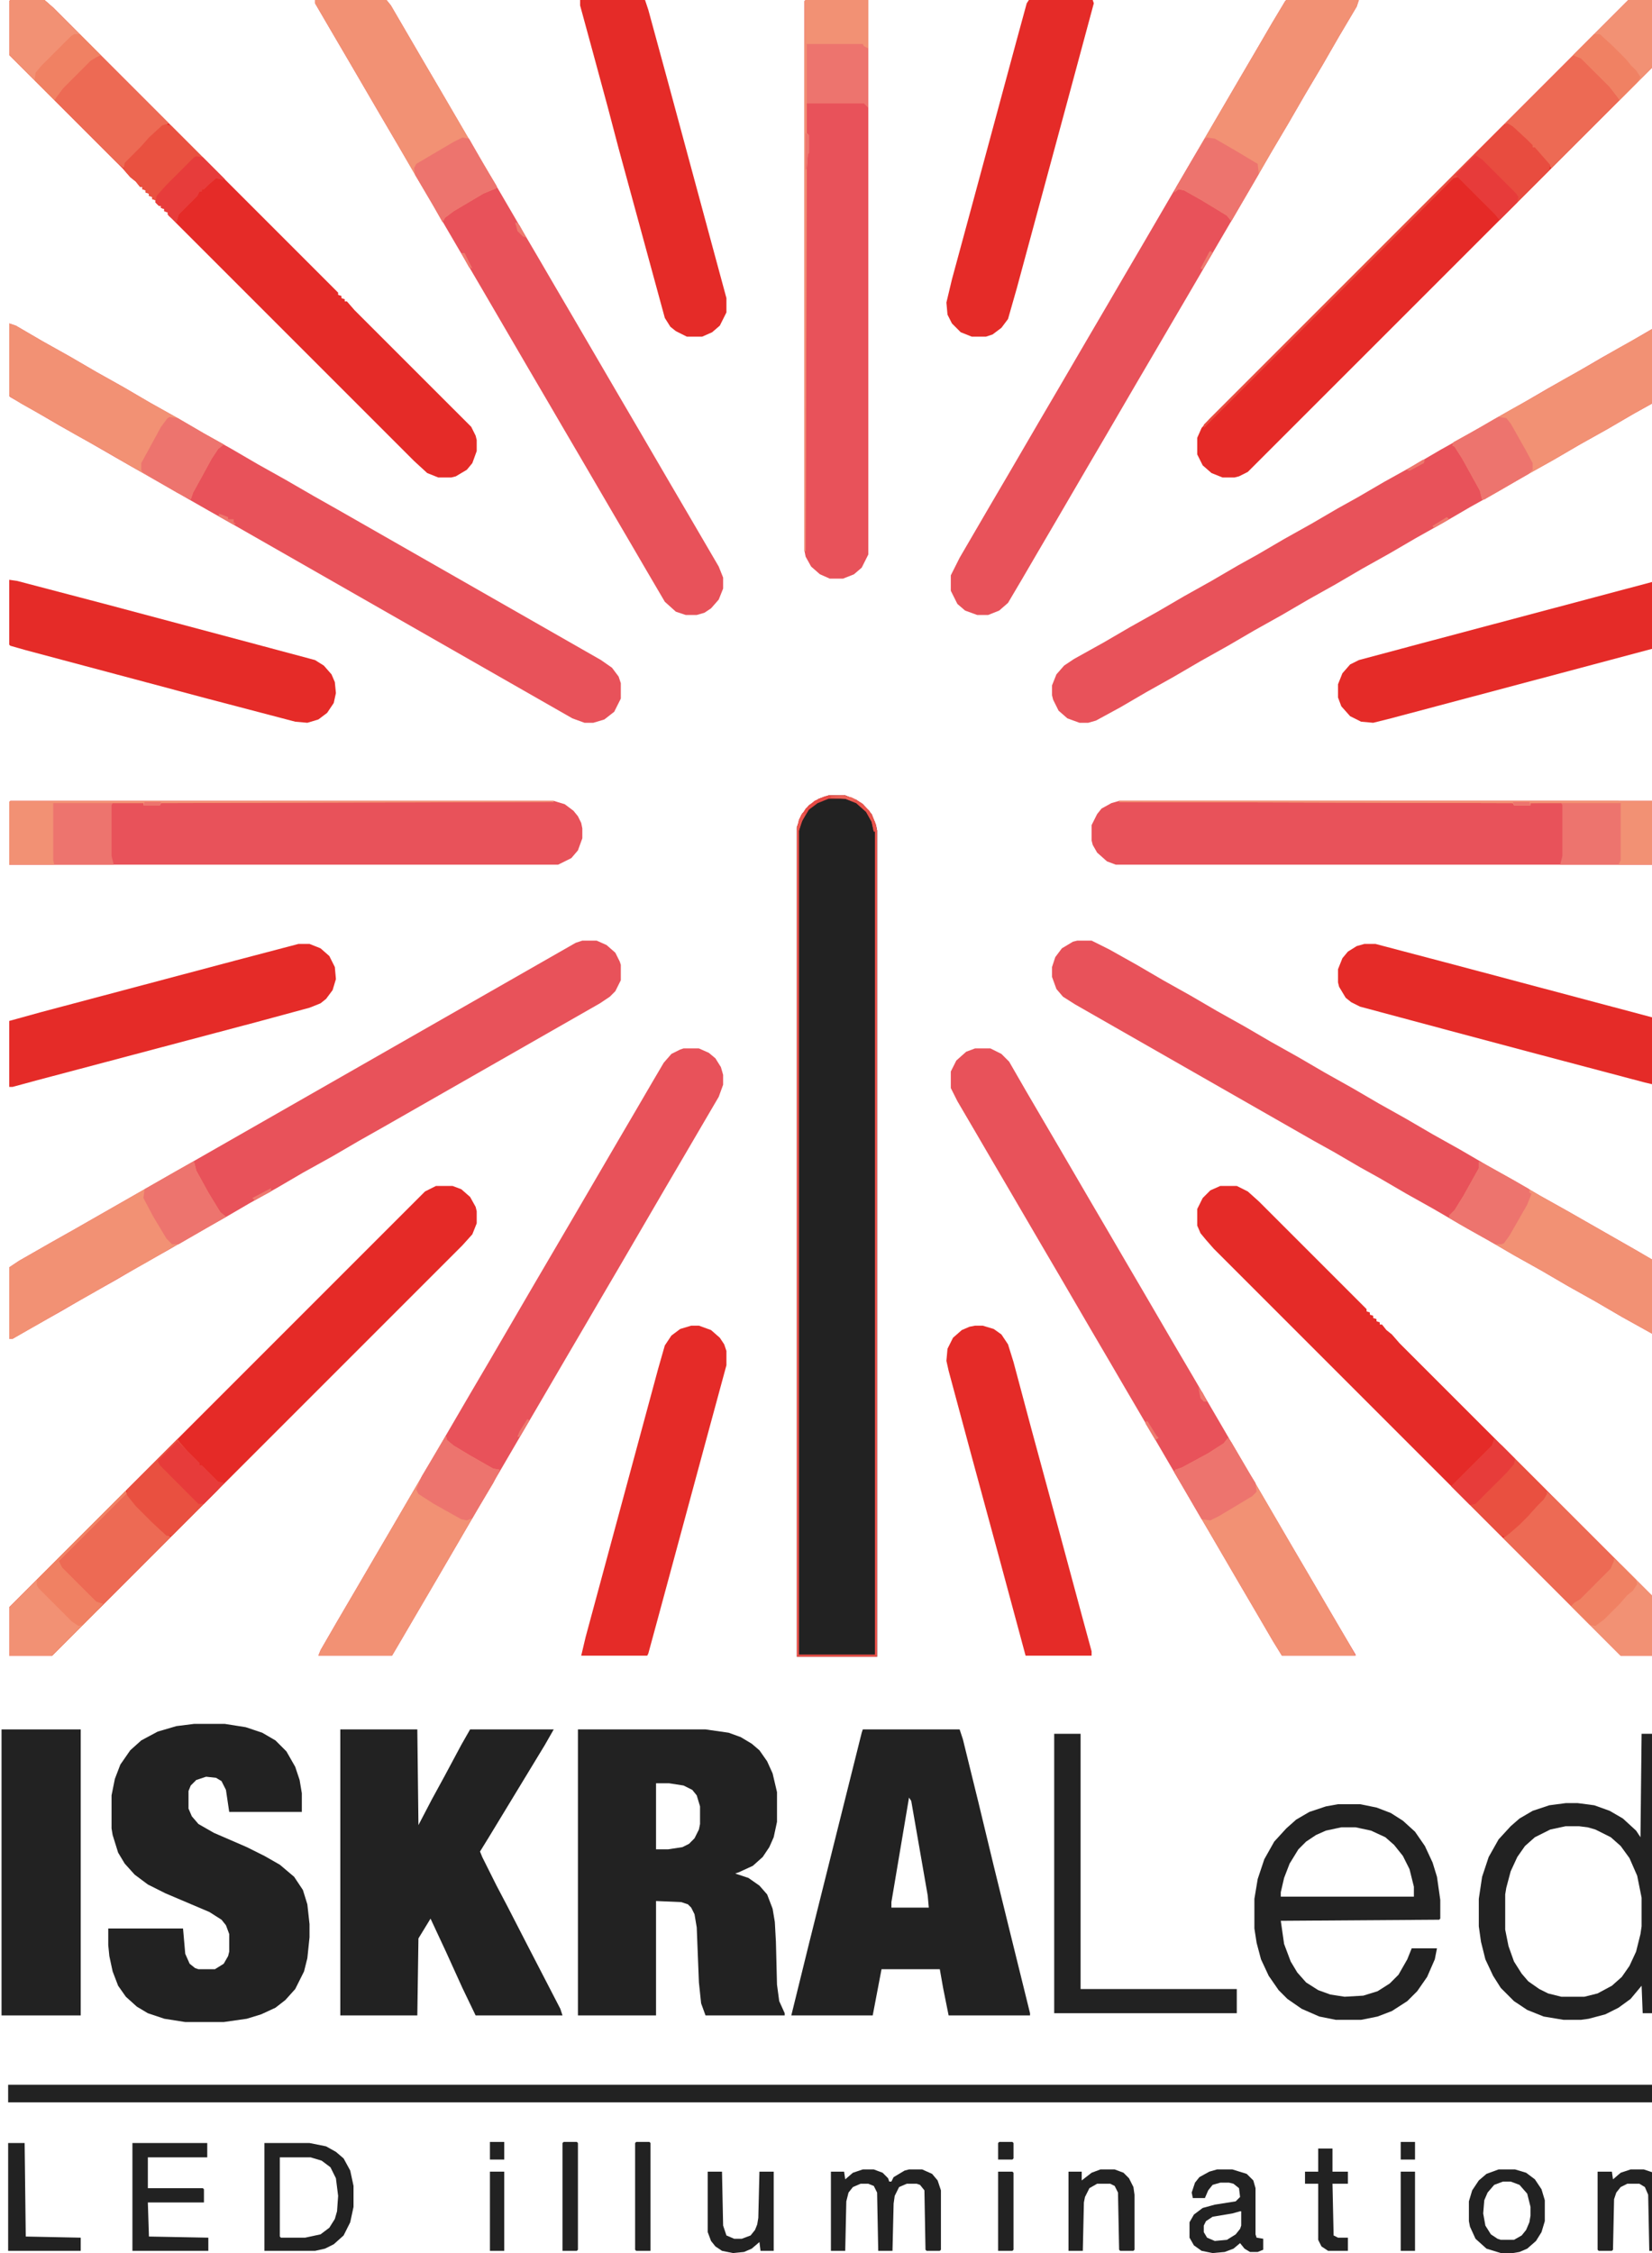 <?xml version="1.0" encoding="UTF-8"?> <svg xmlns="http://www.w3.org/2000/svg" width="44" height="60" viewBox="0 0 44 60" fill="none"><g clip-path="url(#clip0_24510_15194)"><g clip-path="url(#clip1_24510_15194)"><path d="M22.072 21.182H22.512L22.805 21.299L22.98 21.416L23.215 21.68L23.332 21.973L23.361 22.119V44.121H21.223V22.031L21.34 21.709L21.545 21.445L21.809 21.27L22.072 21.182Z" fill="#222222"></path><path d="M15.393 46.055H18.791L19.406 46.143L19.729 46.26L20.021 46.435L20.227 46.611L20.432 46.904L20.578 47.227L20.695 47.725V48.516L20.607 48.926L20.49 49.19L20.314 49.453L20.051 49.688L19.67 49.863L19.582 49.893L19.934 50.01L20.227 50.215L20.432 50.449L20.578 50.83L20.637 51.182L20.666 51.709L20.695 52.852L20.754 53.291L20.9 53.613V53.672H18.791L18.674 53.35L18.615 52.793L18.557 51.328L18.498 50.977L18.41 50.801L18.322 50.713L18.146 50.654L17.473 50.625V53.672H15.393V46.055ZM17.473 47.49V49.248H17.795L18.176 49.19L18.352 49.102L18.498 48.955L18.615 48.721L18.645 48.574V48.105L18.557 47.812L18.439 47.666L18.205 47.549L17.824 47.49H17.473Z" fill="#222222"></path><path d="M9.064 46.055H11.115L11.145 48.603L11.496 47.93L11.848 47.285L12.287 46.465L12.521 46.055H14.748L14.514 46.465L13.02 48.926L12.785 49.307L12.844 49.453L13.225 50.215L13.518 50.772L14.045 51.797L14.924 53.496L14.982 53.672H12.668L12.316 52.94L11.877 51.973L11.467 51.094L11.145 51.621L11.115 53.672H9.064V46.055Z" fill="#222222"></path><path d="M8.391 0H10.295L10.412 0.146L11.232 1.553L11.73 2.402L12.551 3.809L13.049 4.658L13.869 6.064L14.367 6.914L14.777 7.617L15.275 8.467L16.506 10.576L17.004 11.426L17.824 12.832L18.322 13.682L19.143 15.088L19.26 15.381V15.674L19.143 15.967L18.938 16.201L18.762 16.318L18.557 16.377H18.264L18 16.289L17.707 16.025L17.209 15.176L16.799 14.473L16.301 13.623L15.48 12.217L14.982 11.367L14.572 10.664L14.074 9.814L12.844 7.705L12.346 6.855L11.935 6.152L11.438 5.303L10.617 3.896L10.119 3.047L9.299 1.641L8.801 0.791L8.391 0.088V0Z" fill="#E8525A"></path><path d="M34.26 0H36.193L36.135 0.176L35.666 0.967L35.227 1.729L34.758 2.52L34.318 3.281L33.85 4.072L33.41 4.834L33 5.537L32.502 6.387L31.682 7.793L31.184 8.643L30.773 9.346L30.275 10.195L29.455 11.602L28.957 12.451L28.137 13.857L27.639 14.707L27.229 15.41L26.848 16.055L26.613 16.26L26.32 16.377H26.027L25.705 16.26L25.5 16.084L25.324 15.732V15.322L25.559 14.854L26.379 13.447L26.877 12.598L27.697 11.191L28.195 10.342L29.016 8.936L29.514 8.086L29.924 7.383L30.422 6.533L31.242 5.127L31.74 4.277L32.971 2.168L33.469 1.318L33.879 0.615L34.23 0.029L34.26 0Z" fill="#E8525A"></path><path d="M0.246 8.613L0.422 8.672L1.125 9.082L1.857 9.492L2.561 9.902L3.293 10.312L3.996 10.723L4.729 11.133L5.432 11.543L6.164 11.953L6.867 12.363L7.6 12.773L8.361 13.213L9.035 13.594L16.008 17.578L16.301 17.783L16.477 18.018L16.535 18.193V18.604L16.359 18.955L16.096 19.16L15.803 19.248H15.568L15.246 19.131L6.223 13.975L5.549 13.594L3.088 12.188L2.326 11.748L1.594 11.338L0.891 10.928L0.275 10.576L0.246 10.547V8.613Z" fill="#E8525A"></path><path d="M15.51 25.049H15.891L16.154 25.166L16.389 25.371L16.506 25.605L16.535 25.693V26.104L16.389 26.396L16.242 26.543L15.979 26.719L10.236 30L9.562 30.381L8.859 30.791L8.068 31.23L7.365 31.641L6.633 32.051L5.93 32.461L5.197 32.871L4.494 33.281L3.762 33.691L3.059 34.102L2.326 34.512L1.623 34.922L0.891 35.332L0.334 35.654H0.246V33.75L0.51 33.574L1.33 33.105L2.004 32.725L15.334 25.107L15.51 25.049Z" fill="#E8525A"></path><path d="M44.25 8.613H44.309V10.576L43.518 11.016L42.815 11.426L42.082 11.836L41.379 12.246L40.647 12.656L39.943 13.066L39.152 13.506L38.449 13.916L37.717 14.326L37.014 14.736L36.281 15.146L35.578 15.557L34.846 15.967L34.143 16.377L33.41 16.787L32.707 17.197L31.975 17.607L31.271 18.018L30.539 18.428L29.836 18.838L29.191 19.189L28.986 19.248H28.752L28.43 19.131L28.195 18.926L28.049 18.633L28.02 18.516V18.252L28.137 17.959L28.342 17.725L28.605 17.549L29.396 17.109L30.1 16.699L30.832 16.289L31.535 15.879L32.268 15.469L32.971 15.059L33.498 14.766L34.201 14.355L34.934 13.945L35.637 13.535L36.164 13.242L36.867 12.832L37.658 12.393L38.361 11.982L39.094 11.572L39.797 11.162L40.529 10.752L41.232 10.342L41.965 9.932L42.668 9.521L43.4 9.111L44.103 8.701L44.25 8.613Z" fill="#E8525A"></path><path d="M28.693 25.049H29.074L29.543 25.283L30.275 25.693L30.979 26.104L31.711 26.514L32.414 26.924L33.147 27.334L33.85 27.744L34.582 28.154L35.285 28.564L36.018 28.975L36.721 29.385L37.453 29.795L38.156 30.205L38.889 30.615L39.592 31.025L40.324 31.436L41.027 31.846L41.76 32.256L43.605 33.31L44.309 33.721V35.684L43.986 35.508L43.195 35.068L42.492 34.658L41.76 34.248L41.057 33.838L40.324 33.428L39.621 33.018L38.889 32.607L38.185 32.197L37.453 31.787L36.75 31.377L36.223 31.084L35.52 30.674L34.992 30.381L28.635 26.748L28.312 26.543L28.137 26.338L28.02 26.016V25.752L28.107 25.488L28.283 25.254L28.576 25.078L28.693 25.049Z" fill="#E8525A"></path><path d="M18.205 27.92H18.615L18.879 28.037L19.055 28.184L19.201 28.418L19.26 28.623V28.887L19.143 29.209L18.645 30.059L18.234 30.762L17.736 31.611L16.506 33.721L16.008 34.57L15.598 35.273L15.1 36.123L14.279 37.529L13.781 38.379L12.961 39.785L12.463 40.635L11.643 42.041L11.145 42.891L10.734 43.594L10.441 44.092H8.479L8.537 43.945L8.977 43.184L9.475 42.334L9.885 41.631L10.383 40.781L11.203 39.375L11.701 38.525L12.521 37.119L13.02 36.27L14.25 34.16L15.246 32.461L16.477 30.352L16.975 29.502L17.385 28.799L17.678 28.301L17.883 28.066L18.117 27.949L18.205 27.92Z" fill="#E8525A"></path><path d="M25.969 27.92H26.379L26.672 28.066L26.877 28.271L27.316 29.033L27.727 29.736L28.225 30.586L29.045 31.992L29.543 32.842L29.953 33.545L30.451 34.395L31.271 35.801L31.77 36.65L33 38.76L33.498 39.609L34.318 41.016L34.816 41.865L35.227 42.568L35.725 43.418L36.105 44.062V44.092H34.143L33.908 43.711L33.498 43.008L33 42.158L32.18 40.752L31.682 39.902L30.451 37.793L29.953 36.943L29.543 36.24L29.045 35.391L28.225 33.984L27.727 33.135L26.906 31.729L26.408 30.879L25.998 30.176L25.5 29.326L25.324 28.975V28.535L25.471 28.242L25.734 28.008L25.969 27.92Z" fill="#E8525A"></path><path d="M22.98 46.055H25.559L25.646 46.318L26.057 47.988L26.467 49.688L26.877 51.357L27.434 53.613V53.672H25.266L25.119 52.94L25.031 52.441H23.479L23.244 53.672H21.076L21.545 51.768L22.951 46.143L22.98 46.055ZM24.211 47.871L23.742 50.654V50.801H24.738L24.709 50.478L24.27 47.959L24.211 47.871Z" fill="#222222"></path><path d="M5.168 45.908H5.988L6.545 45.996L6.984 46.143L7.336 46.348L7.629 46.641L7.863 47.051L7.98 47.402L8.039 47.754V48.252H6.105L6.018 47.666L5.9 47.432L5.754 47.344L5.49 47.315L5.227 47.402L5.08 47.549L5.021 47.695V48.164L5.109 48.369L5.285 48.574L5.695 48.809L6.574 49.19L7.043 49.424L7.453 49.658L7.834 49.98L8.068 50.332L8.186 50.713L8.244 51.24V51.592L8.186 52.148L8.098 52.5L7.863 52.969L7.6 53.262L7.336 53.467L6.955 53.643L6.574 53.76L5.959 53.848H4.934L4.377 53.76L3.938 53.613L3.645 53.438L3.352 53.174L3.146 52.881L3 52.5L2.912 52.09L2.883 51.797V51.357H4.875L4.934 52.031L5.051 52.295L5.197 52.412L5.285 52.441H5.725L5.959 52.295L6.076 52.09L6.105 51.973V51.504L6.018 51.27L5.9 51.123L5.578 50.918L4.406 50.42L3.938 50.185L3.586 49.922L3.322 49.629L3.146 49.336L3 48.867L2.971 48.691V47.812L3.059 47.373L3.205 46.992L3.469 46.611L3.762 46.348L4.201 46.113L4.699 45.967L5.168 45.908Z" fill="#222222"></path><path d="M0.275 0H1.184L1.418 0.205L9.006 7.793V7.852L9.094 7.881V7.939L9.182 7.969V8.027H9.24L9.445 8.262L12.551 11.367L12.668 11.602L12.697 11.719V12.012L12.58 12.334L12.434 12.51L12.141 12.685L12.023 12.715H11.672L11.379 12.598L11.027 12.275L4.465 5.713V5.654L4.377 5.625V5.566L4.289 5.537V5.479H4.23L4.143 5.391V5.332L4.055 5.303V5.244L3.967 5.215V5.156L3.879 5.127V5.068L3.791 5.039V4.98H3.732L3.615 4.834L3.469 4.717L3.264 4.482L0.246 1.465V0.029L0.275 0Z" fill="#E52B28"></path><path d="M43.371 0H44.309V1.494L33.234 12.568L33 12.685L32.883 12.715H32.56L32.268 12.598L32.033 12.393L31.887 12.1V11.66L32.004 11.396L32.209 11.162L43.371 0Z" fill="#E52A27"></path><path d="M32.502 31.582H32.941L33.234 31.729L33.527 31.992L36.398 34.863V34.922L36.486 34.951V35.01L36.574 35.039V35.098L36.662 35.127V35.185L36.75 35.215V35.273H36.809L36.926 35.42L37.072 35.537L37.277 35.772L44.309 42.803V44.092H43.166L32.326 33.252L32.121 33.018L31.975 32.842L31.887 32.637V32.197L32.033 31.904L32.238 31.699L32.502 31.582Z" fill="#E52B28"></path><path d="M11.613 31.582H12.053L12.287 31.67L12.521 31.875L12.668 32.139L12.697 32.256V32.578L12.58 32.871L12.316 33.164L1.389 44.092H0.246V42.803L11.32 31.729L11.613 31.582Z" fill="#E52A27"></path><path d="M21.457 0H23.127V14.766L22.951 15.117L22.746 15.293L22.453 15.41H22.102L21.838 15.293L21.604 15.088L21.457 14.824L21.428 14.678V0.029L21.457 0Z" fill="#E8525A"></path><path d="M0.275 21.328H14.748L15.041 21.416L15.275 21.592L15.393 21.738L15.48 21.914L15.51 22.061V22.324L15.393 22.646L15.217 22.852L14.865 23.027H0.246V21.357L0.275 21.328Z" fill="#E8525A"></path><path d="M29.807 21.328H44.309V23.027H29.719L29.484 22.939L29.221 22.705L29.104 22.5L29.074 22.383V21.973L29.221 21.68L29.338 21.533L29.602 21.387L29.807 21.328Z" fill="#E8525A"></path><path d="M0.217 55.518H44.338V55.986H0.217V55.518Z" fill="#222222"></path><path d="M0.041 46.055H2.15V53.672H0.041V46.055Z" fill="#222222"></path><path d="M15.451 0H17.18L17.268 0.264L17.795 2.197L18.967 6.533L19.348 7.939V8.32L19.172 8.672L18.967 8.848L18.703 8.965H18.293L18 8.818L17.854 8.701L17.707 8.467L16.477 3.955L16.184 2.842L15.803 1.436L15.451 0.146V0Z" fill="#E52B28"></path><path d="M27.404 0H29.104L29.133 0.088L28.43 2.695L27.082 7.676L26.848 8.496L26.672 8.73L26.438 8.906L26.262 8.965H25.881L25.588 8.848L25.354 8.613L25.236 8.379L25.207 8.057L25.354 7.441L25.91 5.391L27.082 1.055L27.346 0.088L27.404 0Z" fill="#E52B28"></path><path d="M25.969 35.303H26.174L26.467 35.391L26.672 35.537L26.848 35.801L26.994 36.27L27.463 38.027L28.195 40.723L28.811 43.008L29.074 43.975V44.092H27.316L26.613 41.484L25.881 38.789L25.266 36.504L25.207 36.24L25.236 35.918L25.383 35.625L25.617 35.42L25.822 35.332L25.969 35.303Z" fill="#E52B28"></path><path d="M18.41 35.303H18.615L18.938 35.42L19.172 35.625L19.289 35.801L19.348 35.977V36.357L18.791 38.408L17.531 43.066L17.268 44.033L17.238 44.092H15.48L15.598 43.594L16.184 41.426L17.531 36.445L17.707 35.83L17.883 35.566L18.117 35.391L18.41 35.303Z" fill="#E52B28"></path><path d="M0.246 15.44L0.451 15.469L2.795 16.084L7.189 17.256L8.391 17.578L8.625 17.725L8.83 17.959L8.918 18.164L8.947 18.457L8.889 18.721L8.713 18.984L8.479 19.16L8.186 19.248L7.863 19.219L5.52 18.604L0.686 17.314L0.275 17.197L0.246 17.168V15.44Z" fill="#E52B28"></path><path d="M7.951 25.137H8.244L8.537 25.254L8.771 25.459L8.918 25.752L8.947 26.074L8.859 26.367L8.684 26.602L8.537 26.719L8.244 26.836L6.838 27.217L0.979 28.77L0.334 28.945H0.246V27.188L1.096 26.953L6.281 25.576L7.951 25.137Z" fill="#E52B28"></path><path d="M36.34 25.137H36.633L38.742 25.693L44.25 27.158L44.309 27.188V28.945L43.81 28.828L40.822 28.037L38.625 27.451L36.223 26.807L35.988 26.689L35.842 26.572L35.666 26.279L35.637 26.162V25.811L35.754 25.518L35.9 25.342L36.135 25.195L36.34 25.137Z" fill="#E52B28"></path><path d="M44.221 15.44H44.309V17.197L42.111 17.783L37.043 19.131L36.574 19.248L36.252 19.219L35.959 19.072L35.725 18.809L35.637 18.574V18.223L35.754 17.93L35.959 17.695L36.193 17.578L37.834 17.139L42.463 15.908L44.221 15.44Z" fill="#E52B28"></path><path d="M43.723 46.172H44.397V53.613H43.752L43.723 52.881L43.43 53.232L43.107 53.467L42.756 53.643L42.316 53.76L42.111 53.789H41.643L41.115 53.701L40.676 53.525L40.324 53.291L39.973 52.94L39.768 52.617L39.562 52.178L39.445 51.709L39.387 51.299V50.566L39.475 49.98L39.65 49.453L39.914 48.984L40.236 48.633L40.471 48.428L40.822 48.223L41.262 48.076L41.701 48.018H42.023L42.463 48.076L42.873 48.223L43.225 48.428L43.576 48.75L43.693 48.926L43.723 46.172ZM41.701 48.633L41.291 48.721L40.881 48.926L40.617 49.16L40.412 49.453L40.236 49.834L40.119 50.273L40.09 50.449V51.387L40.178 51.826L40.324 52.236L40.529 52.559L40.705 52.764L40.998 52.969L41.232 53.086L41.584 53.174H42.199L42.551 53.086L42.932 52.881L43.195 52.647L43.4 52.353L43.576 51.973L43.693 51.504L43.723 51.299V50.537L43.605 49.951L43.4 49.482L43.166 49.16L42.902 48.926L42.492 48.721L42.287 48.662L42.053 48.633H41.701Z" fill="#222222"></path><path d="M35.637 48.047H36.223L36.662 48.135L37.043 48.281L37.365 48.486L37.688 48.779L37.951 49.16L38.156 49.6L38.273 49.98L38.361 50.596V51.094L38.332 51.123L34.113 51.152L34.201 51.768L34.377 52.236L34.553 52.529L34.787 52.793L35.109 52.998L35.432 53.115L35.812 53.174L36.31 53.145L36.691 53.027L37.014 52.822L37.248 52.588L37.482 52.178L37.6 51.885H38.273L38.215 52.178L38.01 52.647L37.746 53.027L37.482 53.291L37.072 53.555L36.691 53.701L36.252 53.789H35.578L35.139 53.701L34.67 53.496L34.289 53.232L34.055 52.998L33.791 52.617L33.586 52.178L33.469 51.738L33.41 51.357V50.566L33.498 50.039L33.674 49.512L33.938 49.043L34.26 48.691L34.523 48.457L34.875 48.252L35.315 48.105L35.637 48.047ZM35.725 48.662L35.315 48.75L35.051 48.867L34.787 49.043L34.582 49.248L34.348 49.629L34.201 50.01L34.113 50.391V50.508H37.658V50.244L37.541 49.775L37.365 49.424L37.131 49.131L36.897 48.926L36.516 48.75L36.105 48.662H35.725Z" fill="#222222"></path><path d="M8.391 0H10.295L10.412 0.146L11.232 1.553L11.73 2.402L12.551 3.809L13.049 4.658L13.225 4.951V5.01L12.873 5.156L12.082 5.625L11.848 5.801L11.789 5.918L11.525 5.449L11.057 4.658L10.617 3.896L10.119 3.047L9.299 1.641L8.801 0.791L8.391 0.088V0Z" fill="#F29174"></path><path d="M34.26 0H36.193L36.135 0.176L35.666 0.967L35.227 1.729L34.758 2.52L34.318 3.281L33.85 4.072L33.41 4.834L32.795 5.889L32.678 5.742L32.004 5.332L31.535 5.068L31.389 5.039L31.271 5.127L31.33 4.98L32.971 2.168L33.469 1.318L33.879 0.615L34.23 0.029L34.26 0Z" fill="#F29174"></path><path d="M11.877 38.232L11.906 38.35L12.082 38.496L12.521 38.76L13.137 39.111L13.312 39.141L13.137 39.492L12.697 40.225L12.258 40.986L11.438 42.393L10.94 43.242L10.529 43.945L10.441 44.092H8.479L8.537 43.945L8.977 43.184L9.475 42.334L9.885 41.631L10.383 40.781L11.203 39.375L11.701 38.525L11.877 38.232Z" fill="#F29174"></path><path d="M32.707 38.291L32.795 38.408L33.293 39.258L34.523 41.367L35.022 42.217L35.432 42.92L35.93 43.77L36.105 44.092H34.143L33.908 43.711L33.498 43.008L33 42.158L32.18 40.752L31.682 39.902L31.271 39.199L31.301 39.141L31.477 39.082L32.18 38.701L32.59 38.438L32.707 38.291Z" fill="#F29174"></path><path d="M5.139 30.938H5.168L5.227 31.172L5.549 31.758L5.871 32.285L6.018 32.402L5.314 32.812L4.582 33.223L3.879 33.633L3.146 34.043L2.443 34.453L1.711 34.863L1.008 35.273L0.334 35.654H0.246V33.75L0.51 33.574L1.33 33.105L2.004 32.725L4.67 31.201L5.139 30.938Z" fill="#F29174"></path><path d="M39.387 30.938L39.533 30.996L40.324 31.436L41.027 31.846L41.76 32.256L43.605 33.31L44.309 33.721V35.684L43.986 35.508L43.195 35.068L42.492 34.658L41.76 34.248L41.057 33.838L40.324 33.428L39.621 33.018L38.889 32.607L38.596 32.432V32.373L38.742 32.227L38.977 31.846L39.387 31.113V30.938Z" fill="#F29174"></path><path d="M0.246 8.613L0.422 8.672L1.125 9.082L1.857 9.492L2.561 9.902L3.293 10.312L3.996 10.723L4.729 11.133L5.432 11.543L5.959 11.836L5.812 11.953L5.637 12.217L5.285 12.861L5.139 13.125L5.08 13.301L4.729 13.125L4.025 12.715L3.498 12.422L2.795 12.012L2.004 11.572L1.301 11.162L0.568 10.752L0.246 10.547V8.613Z" fill="#F29174"></path><path d="M44.25 8.613H44.309V10.576L43.518 11.016L42.815 11.426L42.082 11.836L41.379 12.246L40.647 12.656L39.943 13.066L39.533 13.301H39.475L39.416 13.066L38.947 12.217L38.742 11.895L38.684 11.865L38.713 11.777L39.504 11.338L40.207 10.928L40.94 10.518L41.643 10.107L42.375 9.697L43.078 9.287L43.81 8.877L44.25 8.613Z" fill="#F29174"></path><path d="M0.275 0H1.184L1.418 0.205L4.494 3.281L4.406 3.34L4.26 3.428L3.879 3.779L3.557 4.131L3.352 4.336L3.293 4.482L3.088 4.307L0.246 1.465V0.029L0.275 0Z" fill="#ED6A54"></path><path d="M3.352 39.697L3.41 39.815L3.674 40.137L4.289 40.752L4.436 40.869L4.553 40.928L1.389 44.092H0.246V42.803L3.352 39.697Z" fill="#ED6A54"></path><path d="M41.174 39.697L41.379 39.873L44.309 42.803V44.092H43.166L40.031 40.957L40.178 40.84L40.412 40.605L40.647 40.4L40.852 40.195L41.057 39.961L41.145 39.873L41.174 39.697Z" fill="#ED6A54"></path><path d="M43.371 0H44.309V1.494L41.32 4.482L41.262 4.395L41.057 4.16L40.881 3.984V3.926H40.822L40.617 3.691L40.236 3.34L40.148 3.311H40.06L43.371 0Z" fill="#ED6A54"></path><path d="M28.078 46.172H28.781V52.969H32.941V53.613H28.078V46.172Z" fill="#222222"></path><path d="M21.457 0H23.127V2.871L23.01 2.754H21.486V3.545L21.545 3.604V4.072L21.516 4.102L21.486 4.512L21.457 14.678H21.428V0.029L21.457 0Z" fill="#ED746E"></path><path d="M0.275 21.328H14.748V21.357L4.289 21.387L4.26 21.445H3.82V21.387H3L2.971 21.445V22.793L3.029 23.027H0.246V21.357L0.275 21.328Z" fill="#ED746E"></path><path d="M29.807 21.328H44.309V23.027H41.555L41.613 22.793V21.445L41.584 21.387H40.764V21.445H40.324L40.295 21.387L29.807 21.357V21.328Z" fill="#ED746E"></path><path d="M3.352 39.697V39.785L1.564 41.572L1.652 41.748L2.561 42.656L2.736 42.715L2.561 42.92L1.389 44.092H0.246V42.803L3.352 39.697Z" fill="#F29174"></path><path d="M0.275 0H1.184L1.418 0.205L2.678 1.465L2.561 1.523L2.414 1.611L1.682 2.344L1.506 2.578L1.447 2.666L0.246 1.465V0.029L0.275 0Z" fill="#F29174"></path><path d="M42.99 41.514L43.195 41.69L44.309 42.803V44.092H43.166L41.848 42.773L41.935 42.685L42.082 42.598L42.902 41.777L42.99 41.572V41.514Z" fill="#F29174"></path><path d="M40.148 3.281L40.295 3.369L40.676 3.721L40.822 3.867V3.926H40.881L41.291 4.395L41.262 4.541L39.943 5.859L39.826 5.713L38.83 4.717L38.713 4.746L32.062 11.396V11.309L40.031 3.34L40.148 3.281Z" fill="#E84C3F"></path><path d="M43.371 0H44.309V1.494L43.137 2.666L43.078 2.578L42.873 2.314L42.111 1.553L41.965 1.494L41.906 1.465L43.371 0Z" fill="#F29174"></path><path d="M4.406 3.311L4.553 3.34L5.988 4.775H5.9L5.754 4.746L5.549 4.922L5.432 5.039H5.373V5.098H5.314L5.256 5.215L4.758 5.713L4.699 5.918L4.494 5.742L4.465 5.654L4.377 5.625V5.566L4.289 5.537V5.479H4.23L4.143 5.391V5.332L4.055 5.303V5.244L3.967 5.215V5.156L3.879 5.127V5.068L3.791 5.039V4.98H3.732L3.615 4.834L3.469 4.717L3.293 4.512L3.322 4.336L3.762 3.896L3.967 3.662L4.318 3.34L4.406 3.311Z" fill="#E95140"></path><path d="M4.729 38.32L4.787 38.408L4.992 38.643L5.314 38.965V39.023H5.373L5.812 39.463L5.959 39.492L5.783 39.697L4.582 40.898H4.436L4.055 40.547L3.615 40.107L3.381 39.815V39.668L4.729 38.32Z" fill="#E95040"></path><path d="M39.797 38.32L40.002 38.496L41.174 39.668L41.203 39.785L41.115 39.932L40.91 40.137L40.705 40.371L40.471 40.605L40.236 40.81L40.09 40.928L39.973 40.898L38.654 39.58L39.738 38.496L39.797 38.32Z" fill="#E95040"></path><path d="M7.043 57.07H8.244L8.684 57.158L8.947 57.305L9.152 57.48L9.328 57.803L9.416 58.213V58.77L9.328 59.18L9.152 59.531L8.889 59.766L8.654 59.883L8.391 59.941H7.043V57.07ZM7.453 57.451V59.56L7.482 59.59H8.127L8.537 59.502L8.771 59.326L8.918 59.092L8.977 58.887L9.006 58.477L8.947 58.008L8.801 57.715L8.566 57.539L8.273 57.451H7.453Z" fill="#222222"></path><path d="M22.98 57.773H23.273L23.508 57.861L23.654 58.008L23.684 58.096H23.742L23.801 57.978L24.094 57.803L24.211 57.773H24.562L24.826 57.891L24.973 58.066L25.061 58.33V59.912L25.031 59.941H24.68L24.65 59.912L24.621 58.33L24.504 58.184L24.416 58.154H24.152L23.947 58.242L23.83 58.477L23.801 58.682L23.771 59.941H23.391L23.361 58.389L23.273 58.213L23.127 58.154H22.922L22.717 58.242L22.6 58.389L22.541 58.623L22.512 59.941H22.131V57.832H22.482L22.512 58.037L22.717 57.861L22.98 57.773Z" fill="#222222"></path><path d="M3.527 57.07H5.52V57.451H3.938V58.272H5.402L5.432 58.301V58.652H3.938L3.967 59.56L5.549 59.59V59.941H3.527V57.07Z" fill="#222222"></path><path d="M22.072 21.182H22.512L22.805 21.299L22.98 21.416L23.215 21.68L23.332 21.973L23.361 22.119V44.121H21.223V22.031L21.34 21.709L21.545 21.445L21.809 21.27L22.072 21.182ZM22.072 21.24L21.779 21.357L21.545 21.533L21.369 21.797L21.281 22.031V44.062H23.303V22.148L23.244 21.885L23.098 21.621L22.893 21.416L22.6 21.27L22.512 21.24H22.072Z" fill="#E9524B"></path><path d="M32.15 3.662L32.355 3.691L32.912 4.014L33.498 4.365L33.527 4.629L33.117 5.332L32.795 5.889L32.678 5.742L32.004 5.332L31.535 5.068L31.389 5.039L31.271 5.127L31.33 4.98L31.74 4.277L32.092 3.691L32.15 3.662Z" fill="#ED746E"></path><path d="M12.316 3.662L12.492 3.691L12.873 4.365L13.225 4.951V5.01L12.873 5.156L12.082 5.625L11.848 5.801L11.789 5.918L11.525 5.449L11.057 4.658L11.027 4.482L11.086 4.365L12.082 3.779L12.316 3.662Z" fill="#ED746E"></path><path d="M11.877 38.232L11.906 38.35L12.082 38.496L12.521 38.76L13.137 39.111L13.312 39.141L13.137 39.492L12.697 40.225L12.58 40.43L12.434 40.488L12.287 40.459L11.555 40.049L11.145 39.785L11.086 39.668L11.232 39.316L11.672 38.584L11.877 38.232Z" fill="#ED746E"></path><path d="M39.387 30.938L39.533 30.996L40.324 31.436L40.734 31.67V31.758L40.793 31.787L40.676 32.08L40.207 32.9L40.06 33.105L40.002 33.135H39.826L39.094 32.725L38.596 32.432V32.373L38.742 32.227L38.977 31.846L39.387 31.113V30.938Z" fill="#ED746E"></path><path d="M5.139 30.938H5.168L5.227 31.172L5.549 31.758L5.871 32.285L6.018 32.402L5.314 32.812L4.758 33.135H4.582L4.436 32.988L4.084 32.402L3.82 31.904L3.85 31.67L4.67 31.201L5.139 30.938Z" fill="#ED746E"></path><path d="M32.707 38.291L32.795 38.408L33.293 39.258L33.44 39.492L33.469 39.727L33.352 39.844L32.473 40.371L32.238 40.488L32.004 40.459L31.564 39.697L31.271 39.199L31.301 39.141L31.477 39.082L32.18 38.701L32.59 38.438L32.707 38.291Z" fill="#ED746E"></path><path d="M4.523 11.104L4.729 11.133L5.432 11.543L5.959 11.836L5.812 11.953L5.637 12.217L5.285 12.861L5.139 13.125L5.08 13.301L4.729 13.125L4.025 12.715L3.791 12.568L3.762 12.51V12.334L4.289 11.367L4.465 11.133L4.523 11.104Z" fill="#ED746E"></path><path d="M39.914 11.104L40.119 11.133L40.236 11.279L40.617 11.953L40.822 12.334V12.51L40.705 12.627L40.031 13.008L39.533 13.301H39.475L39.416 13.066L38.947 12.217L38.742 11.895L38.684 11.865L38.713 11.777L39.504 11.338L39.914 11.104Z" fill="#ED746E"></path><path d="M21.457 0H23.127V1.289L23.01 1.23L22.98 1.172H21.486V3.545L21.545 3.604V4.072L21.516 4.102L21.486 4.512L21.457 14.678H21.428V0.029L21.457 0Z" fill="#F29174"></path><path d="M0.275 21.328H14.748V21.357L4.289 21.387L4.26 21.445H3.82V21.387H1.418V22.91L1.447 23.027H0.246V21.357L0.275 21.328Z" fill="#F29174"></path><path d="M29.807 21.328H44.309V23.027H43.107L43.166 22.91V21.387H40.764V21.445H40.324L40.295 21.387L29.807 21.357V21.328Z" fill="#F29174"></path><path d="M32.414 57.773H32.824L33.205 57.891L33.381 58.066L33.44 58.272V59.502L33.469 59.59L33.645 59.619V59.912L33.498 59.971H33.293L33.147 59.883L33.029 59.736L32.853 59.883L32.619 59.971L32.297 60L32.004 59.941L31.799 59.795L31.682 59.59V59.18L31.799 58.975L32.033 58.799L32.355 58.711L32.912 58.623L33.029 58.506L33 58.272L32.853 58.154L32.736 58.125H32.502L32.297 58.184L32.18 58.33L32.092 58.535H31.77L31.74 58.389L31.828 58.125L31.945 57.978L32.209 57.832L32.414 57.773ZM33.029 58.887L32.824 58.945L32.297 59.033L32.121 59.15L32.062 59.268V59.443L32.15 59.59L32.355 59.678L32.678 59.648L32.912 59.502L33.029 59.355L33.059 59.268V58.887H33.029Z" fill="#222222"></path><path d="M39.914 57.773H40.353L40.647 57.861L40.881 58.037L41.057 58.301L41.145 58.594V59.15L41.057 59.443L40.91 59.678L40.676 59.883L40.471 59.971L40.295 60H39.973L39.592 59.883L39.299 59.619L39.152 59.297L39.123 59.15V58.623L39.211 58.33L39.387 58.066L39.592 57.891L39.914 57.773ZM40.031 58.096L39.797 58.184L39.621 58.389L39.533 58.594L39.504 58.945L39.562 59.268L39.709 59.502L39.885 59.619L39.973 59.648H40.324L40.529 59.531L40.647 59.385L40.734 59.18L40.764 59.004V58.77L40.676 58.418L40.471 58.184L40.236 58.096H40.031Z" fill="#222222"></path><path d="M43.43 57.773H43.781L44.045 57.861L44.221 58.066L44.309 58.33V59.941H43.928L43.898 58.447L43.81 58.242L43.664 58.154H43.342L43.166 58.242L43.049 58.389L42.99 58.565L42.961 59.912L42.932 59.941H42.58L42.551 59.912V57.832H42.932L42.961 58.037L43.166 57.861L43.43 57.773Z" fill="#222222"></path><path d="M29.309 57.773H29.689L29.924 57.861L30.07 58.008L30.188 58.242L30.217 58.447V59.912L30.188 59.941H29.836L29.807 59.912L29.777 58.389L29.689 58.213L29.572 58.154H29.221L29.016 58.272L28.898 58.506L28.869 58.652L28.84 59.941H28.459V57.832H28.811V58.066L29.074 57.861L29.309 57.773Z" fill="#222222"></path><path d="M18.85 57.832H19.23L19.26 59.268L19.348 59.531L19.553 59.619H19.758L19.992 59.531L20.109 59.385L20.168 59.238L20.197 59.062L20.227 57.832H20.607V59.941H20.256L20.227 59.707L20.021 59.883L19.816 59.971L19.523 60L19.23 59.941L19.055 59.824L18.938 59.678L18.85 59.443V57.832Z" fill="#222222"></path><path d="M0.217 57.07H0.656L0.686 59.56L2.15 59.59V59.941H0.217V57.07Z" fill="#222222"></path><path d="M3.352 39.697V39.785L1.564 41.572L1.652 41.748L2.561 42.656L2.736 42.715L2.561 42.92L2.209 43.272L2.092 43.301L1.916 43.184L1.037 42.305L0.979 42.217V42.07L3.352 39.697Z" fill="#F08163"></path><path d="M35.109 57.217H35.49V57.832H35.9V58.154H35.49L35.52 59.531L35.637 59.59H35.9V59.941H35.373L35.197 59.824L35.109 59.648V58.154H34.758V57.832H35.109V57.217Z" fill="#222222"></path><path d="M1.975 0.908H2.121L2.678 1.465L2.561 1.523L2.414 1.611L1.682 2.344L1.506 2.578L1.447 2.666L0.92 2.139L0.949 1.934L1.096 1.758L1.887 0.967L1.975 0.908Z" fill="#F08163"></path><path d="M42.99 41.514L43.195 41.69L43.576 42.07L43.605 42.188L43.488 42.363L43.342 42.48L43.137 42.715L42.727 43.125L42.492 43.301L42.346 43.272L41.848 42.773L41.935 42.685L42.082 42.598L42.902 41.777L42.99 41.572V41.514Z" fill="#F08163"></path><path d="M42.463 0.908H42.609L42.961 1.23L43.312 1.582L43.43 1.729L43.576 1.875L43.693 2.051L43.605 2.197L43.137 2.666L43.078 2.578L42.873 2.314L42.111 1.553L41.965 1.494L41.906 1.465L42.463 0.908Z" fill="#F08163"></path><path d="M5.227 4.16L5.402 4.189L5.988 4.775H5.9L5.754 4.746L5.549 4.922L5.432 5.039H5.373V5.098H5.314L5.256 5.215L4.758 5.713L4.699 5.918L4.494 5.742L4.465 5.654L4.377 5.625V5.566L4.289 5.537V5.479H4.23L4.143 5.391L4.172 5.215L4.436 4.922L5.168 4.189L5.227 4.16Z" fill="#E73C3B"></path><path d="M39.797 38.32L40.002 38.496L40.353 38.848L40.324 38.994L40.119 39.228L39.299 40.049L39.152 40.078L38.654 39.58L39.738 38.496L39.797 38.32Z" fill="#E73C3A"></path><path d="M4.729 38.379L5.314 38.965V39.023H5.373L5.812 39.463L5.959 39.492L5.783 39.697L5.432 40.049H5.285L4.26 39.023L4.201 38.906L4.729 38.379Z" fill="#E73B3A"></path><path d="M39.299 4.131L39.475 4.248L40.383 5.156L40.441 5.244L40.412 5.391L39.943 5.859L39.826 5.713L38.772 4.658L39.299 4.131Z" fill="#E73B3A"></path><path d="M16.945 57.041H17.297L17.326 57.07V59.941H16.945L16.916 59.912V57.07L16.945 57.041Z" fill="#222222"></path><path d="M15.012 57.041H15.363L15.393 57.07V59.912L15.363 59.941H14.982V57.07L15.012 57.041Z" fill="#222222"></path><path d="M26.584 57.832H26.965L26.994 57.861V59.912L26.965 59.941H26.584V57.832Z" fill="#222222"></path><path d="M37.307 57.832H37.688V59.941H37.307V57.832Z" fill="#222222"></path><path d="M13.049 57.832H13.43V59.941H13.049V57.832Z" fill="#222222"></path><path d="M29.807 21.328H43.107V21.357L40.764 21.387V21.445H40.324L40.295 21.387L29.807 21.357V21.328Z" fill="#F29174"></path><path d="M26.613 57.041H26.965L26.994 57.07V57.48L26.965 57.51H26.584V57.07L26.613 57.041Z" fill="#222222"></path><path d="M37.307 57.041H37.688V57.51H37.307V57.041Z" fill="#222222"></path><path d="M13.049 57.041H13.43V57.51H13.049V57.041Z" fill="#222222"></path><path d="M22.072 21.182H22.512L22.805 21.299L22.98 21.416L23.215 21.68L23.332 21.973L23.303 22.148H23.273L23.215 21.885L23.068 21.621L22.805 21.387L22.512 21.27H22.072L21.779 21.387L21.545 21.562L21.369 21.855L21.281 22.119L21.223 22.09L21.281 21.826L21.457 21.533L21.691 21.328L21.955 21.211L22.072 21.182Z" fill="#E84A45"></path><path d="M22.453 21.182L22.688 21.24L22.951 21.387L23.156 21.592L23.303 21.885L23.332 22.031L23.273 22.148L23.215 21.885L23.068 21.621L22.805 21.387L22.512 21.27L22.131 21.24V21.211L22.453 21.182Z" fill="#E9544C"></path><path d="M21.457 3.545L21.545 3.604V4.072L21.516 4.102L21.486 4.512H21.457V3.545Z" fill="#ED746E"></path><path d="M40.295 21.357H40.734L40.764 21.445H40.324L40.295 21.357Z" fill="#ED746E"></path><path d="M3.85 21.357H4.289L4.26 21.445H3.82L3.85 21.357Z" fill="#ED746E"></path><path d="M5.842 13.682L6.076 13.77V13.828H6.223V13.916L6.281 13.945L6.223 13.975L5.812 13.74L5.842 13.682Z" fill="#ED776D"></path><path d="M30.51 37.852H30.568L30.803 38.232L30.861 38.291L30.773 38.35L30.51 37.91V37.852Z" fill="#ED796E"></path><path d="M32.238 6.68L32.297 6.738L32.033 7.178L31.975 7.148L32.209 6.709L32.238 6.68Z" fill="#EE7A6F"></path><path d="M7.219 31.641V31.729L6.779 31.963L6.721 31.904L7.219 31.641Z" fill="#ED786E"></path><path d="M37.893 12.246H37.951L37.922 12.334L37.541 12.539L37.453 12.51L37.893 12.246Z" fill="#ED776D"></path><path d="M21.369 21.65L21.457 21.68L21.34 21.914L21.281 22.119L21.223 22.09L21.281 21.826L21.369 21.65Z" fill="#E9554E"></path><path d="M22.453 21.182L22.688 21.24L22.805 21.299L22.688 21.328L22.512 21.27L22.131 21.24V21.211L22.453 21.182Z" fill="#EB6358"></path><path d="M14.045 37.793L14.104 37.822L13.84 38.262H13.781L13.84 38.115L14.045 37.793Z" fill="#ED786E"></path><path d="M13.752 5.918L13.84 6.006L14.016 6.328L13.928 6.299L13.781 6.152L13.752 6.035L13.723 5.947L13.752 5.918Z" fill="#ED796E"></path><path d="M12.287 6.738H12.375L12.58 7.148L12.492 7.119L12.287 6.738Z" fill="#EE7A6E"></path><path d="M31.916 36.943L32.033 37.09L32.15 37.324H32.062L31.975 37.236L31.945 37.09L31.916 36.943Z" fill="#EE7A6F"></path><path d="M38.537 13.77L38.596 13.828L38.185 14.062L38.156 14.004L38.537 13.77Z" fill="#EE7A6E"></path></g></g><defs><clipPath id="clip0_24510_15194"><rect width="44" height="60" fill="white"></rect></clipPath><clipPath id="clip1_24510_15194"><rect width="44.407" height="60" fill="white"></rect></clipPath></defs></svg> 